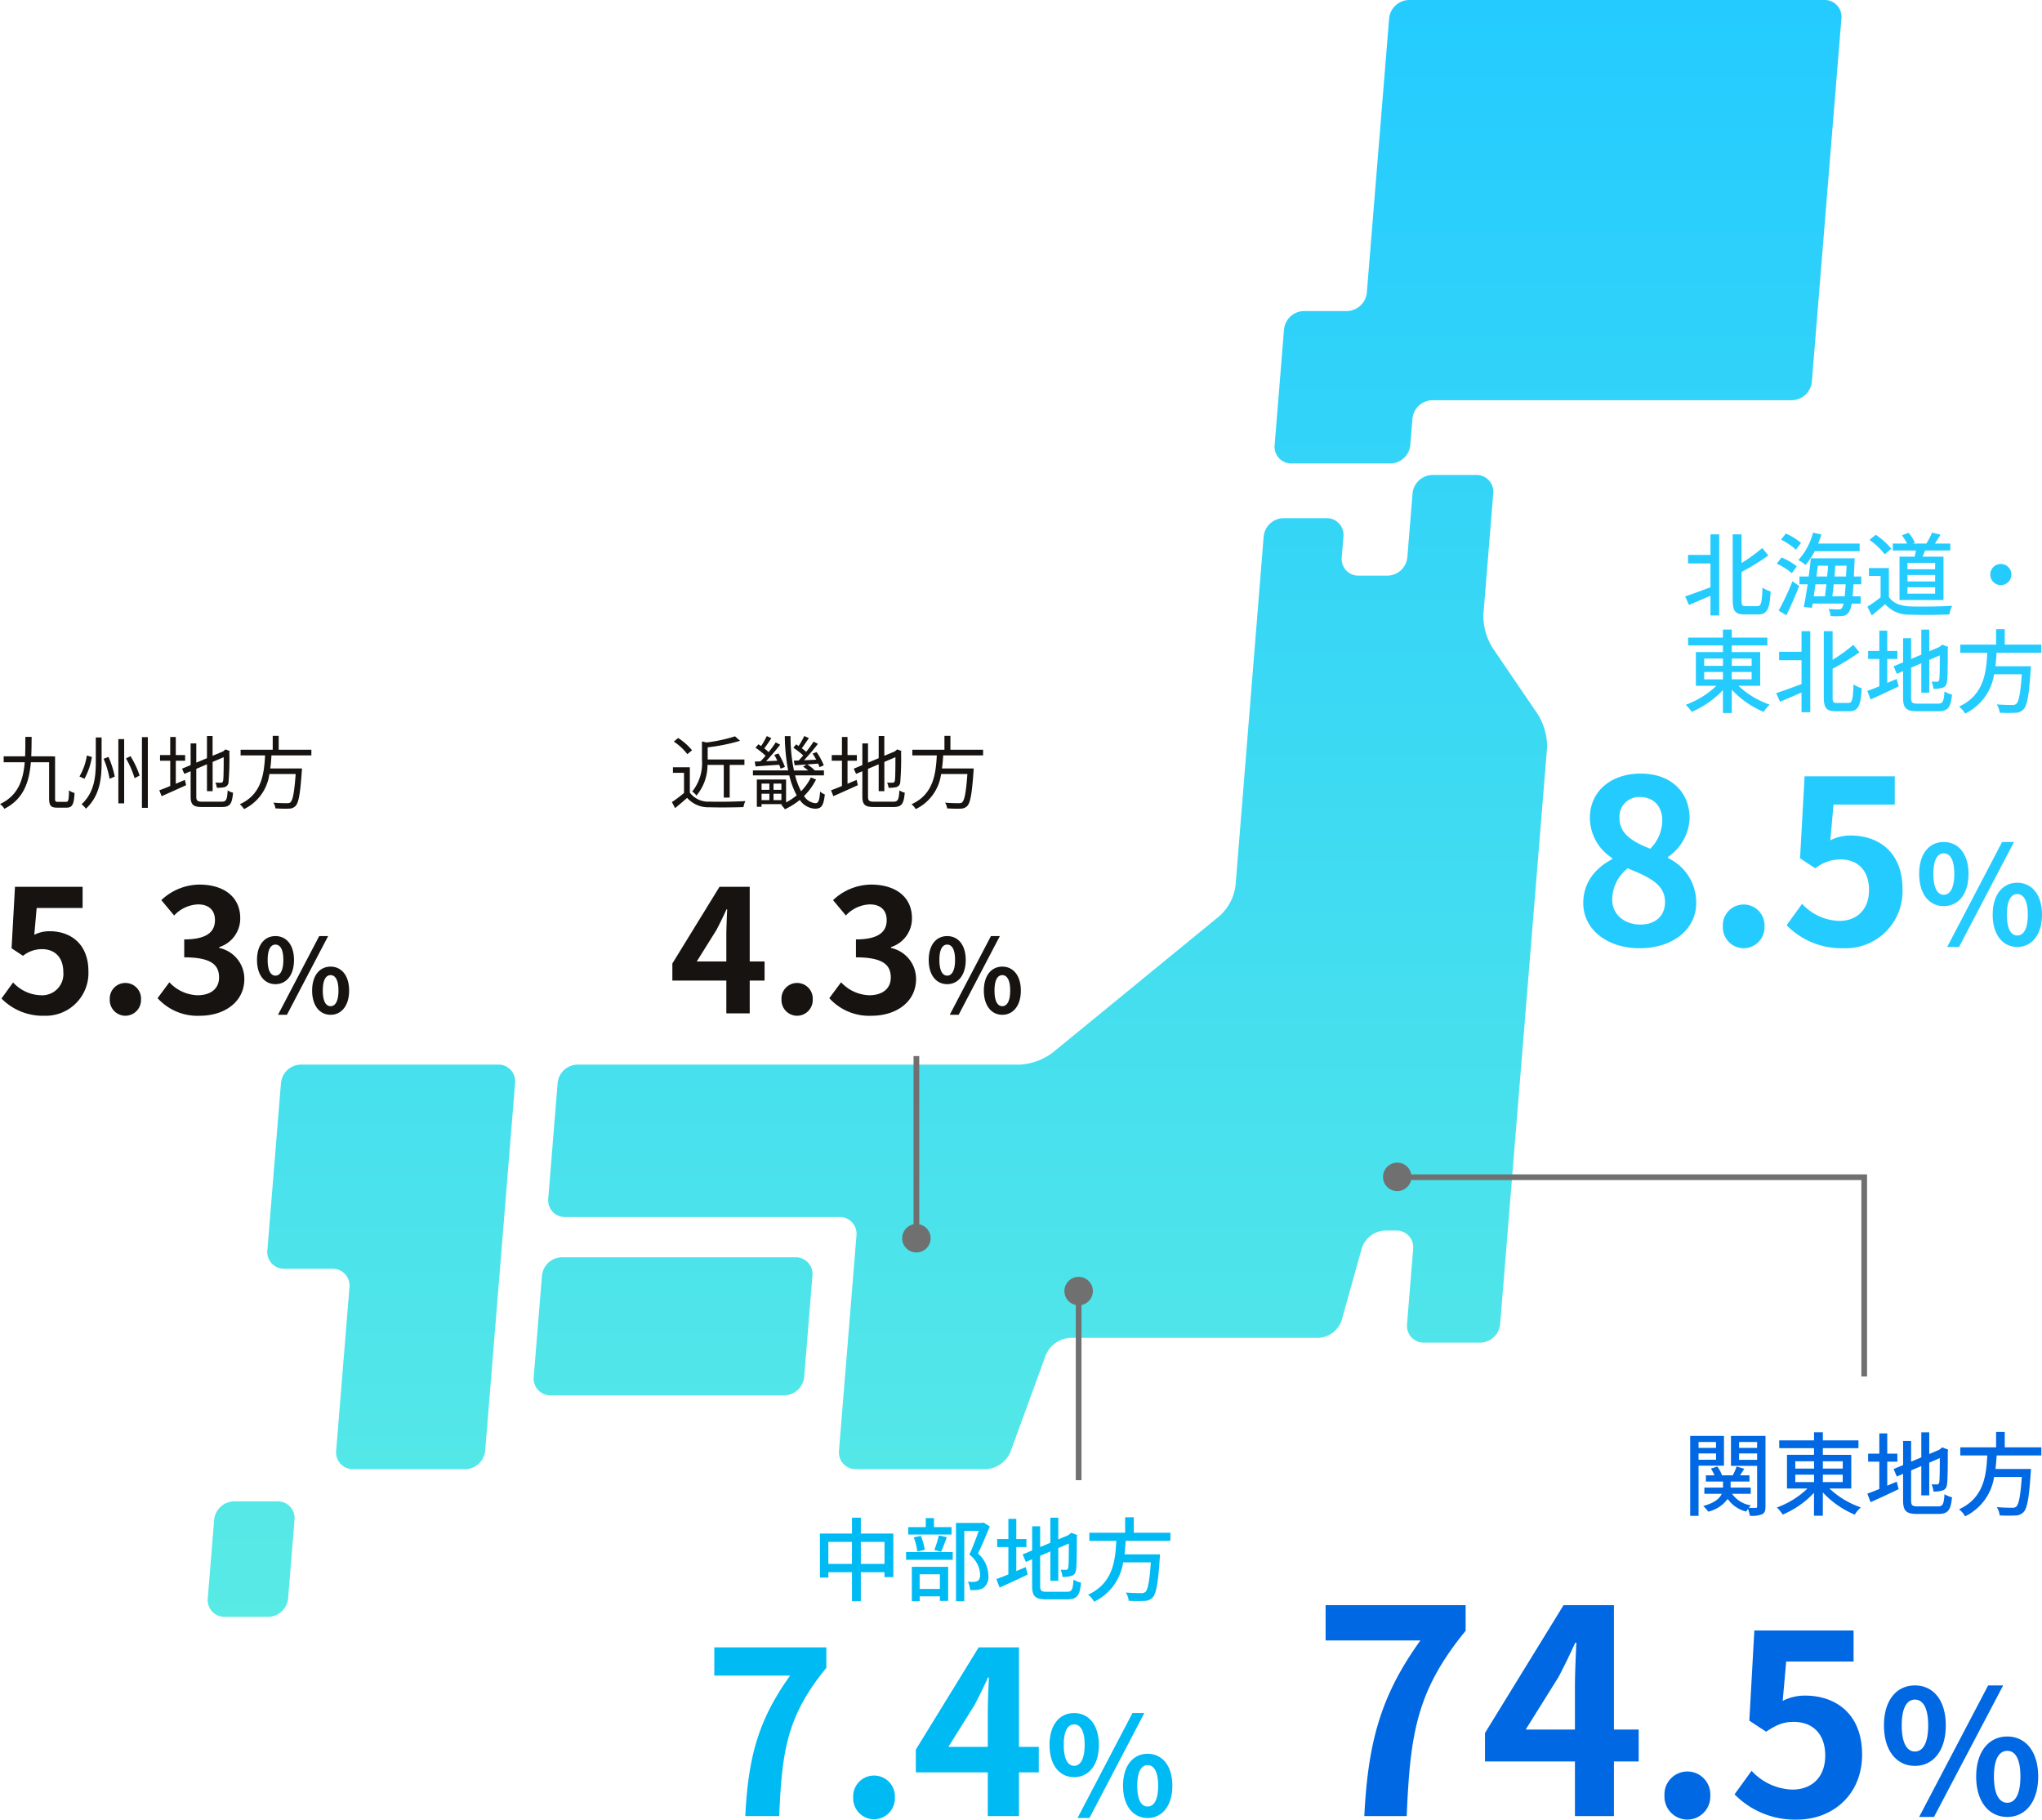 <svg xmlns="http://www.w3.org/2000/svg" xmlns:xlink="http://www.w3.org/1999/xlink" width="358.714" height="319.615" viewBox="0 0 358.714 319.615">
  <defs>
    <linearGradient id="linear-gradient" x1="0.5" x2="0.5" y2="1" gradientUnits="objectBoundingBox">
      <stop offset="0" stop-color="#24cbff"/>
      <stop offset="1" stop-color="#58eae5"/>
    </linearGradient>
  </defs>
  <g id="グループ_986" data-name="グループ 986" transform="translate(-90.518 -379.001)">
    <path id="パス_4424" data-name="パス 4424" d="M4011.7-9254.354a2.939,2.939,0,0,1-2.962-3.229l1.125-13.829a3.573,3.573,0,0,1,3.487-3.225h7.667a2.936,2.936,0,0,1,2.963,3.225l-1.125,13.829a3.578,3.578,0,0,1-3.488,3.229Zm22.559-25.938a2.938,2.938,0,0,1-2.964-3.229l2.338-28.739a2.94,2.94,0,0,0-2.963-3.232h-8.5a2.935,2.935,0,0,1-2.963-3.224l2.394-29.412a3.574,3.574,0,0,1,3.489-3.228h34.674a2.937,2.937,0,0,1,2.964,3.228l-5.257,64.607a3.577,3.577,0,0,1-3.49,3.229Zm88.325,0a2.933,2.933,0,0,1-2.972-2.982c0-.08,0-.16.012-.244l3.075-37.834c.007-.083.01-.163.011-.25a2.93,2.93,0,0,0-2.972-2.979h-48.226a2.932,2.932,0,0,1-2.974-2.98c0-.084,0-.166.011-.248l1.653-20.316a3.575,3.575,0,0,1,3.488-3.229h77.67a10.555,10.555,0,0,0,5.725-2.046l29.438-24.1a8.726,8.726,0,0,0,2.761-5.274l4.943-61.338a3.569,3.569,0,0,1,3.483-3.228h7.57a2.932,2.932,0,0,1,2.972,2.981c0,.082,0,.163-.01.246l-.3,3.649c-.007.082-.01.161-.011.244a2.93,2.93,0,0,0,2.973,2.979h5.076a3.574,3.574,0,0,0,3.488-3.223l.914-11.228a3.574,3.574,0,0,1,3.487-3.229h7.727a2.931,2.931,0,0,1,2.973,2.979q0,.129-.012.249l-1.721,21.158c-.014.168-.019.342-.018.519a10.926,10.926,0,0,0,1.574,5.389l8.049,11.824a10.935,10.935,0,0,1,1.577,5.385c0,.177,0,.354-.018.521l-8.233,101.15a3.573,3.573,0,0,1-3.486,3.229h-9.908a2.934,2.934,0,0,1-2.971-2.983c0-.079,0-.163.009-.246l1.079-13.238c.007-.085.01-.164.01-.247a2.932,2.932,0,0,0-2.977-2.979h-1.959a4.517,4.517,0,0,0-4.1,3.113l-3.525,12.618a4.521,4.521,0,0,1-4.1,3.12h-43.554a4.967,4.967,0,0,0-4.333,3.041l-6.2,16.984a4.964,4.964,0,0,1-4.333,3.044Zm-53.62-12.968a2.94,2.94,0,0,1-2.965-3.227l1.449-17.792a3.572,3.572,0,0,1,3.489-3.229h41.058a2.936,2.936,0,0,1,2.964,3.229l-1.448,17.792a3.575,3.575,0,0,1-3.489,3.227Zm130.15-163.687a2.933,2.933,0,0,1-2.961-3.225l1.651-20.321a3.578,3.578,0,0,1,3.49-3.225h7.569a3.577,3.577,0,0,0,3.487-3.229l3.919-48.179a3.575,3.575,0,0,1,3.487-3.227h73a2.939,2.939,0,0,1,2.963,3.227l-5.194,63.839a3.577,3.577,0,0,1-3.489,3.229h-63.181a3.572,3.572,0,0,0-3.488,3.229l-.381,4.657a3.571,3.571,0,0,1-3.486,3.225Z" transform="translate(-3881.724 9917.355)" fill="url(#linear-gradient)"/>
    <path id="パス_4476" data-name="パス 4476" d="M-26.032-11.712v1.04H-29.1v-1.04ZM-29.1-8.592V-9.7h3.072v1.1Zm4.464,1.04v-5.232h-5.936V1.264H-29.1V-7.552Zm2.656-1.024V-9.7h3.168v1.12Zm3.168-3.136v1.04h-3.168v-1.04Zm1.472-1.072h-6.064V-7.52h4.592v7.1c0,.208-.064.288-.256.288-.176,0-.688,0-1.216-.016A3.49,3.49,0,0,1-19.9-.576a4.959,4.959,0,0,1-3.312-2.032h3.28V-3.7h-3.536V-4.768h3.312V-5.856h-1.664c.24-.352.512-.752.752-1.152l-1.344-.4a12.651,12.651,0,0,1-.672,1.552h-1.9a5.532,5.532,0,0,0-.816-1.536l-1.136.352a6,6,0,0,1,.624,1.184h-1.5v1.088H-24.8V-3.7h-3.28v1.088h3.056c-.352.784-1.216,1.6-3.264,2.144a5.026,5.026,0,0,1,.88.992,5.854,5.854,0,0,0,3.424-2.24A5.605,5.605,0,0,0-20.72.512a4.575,4.575,0,0,1,.3-.48,7.023,7.023,0,0,1,.336,1.216A4.908,4.908,0,0,0-17.952.992c.48-.24.608-.656.608-1.408Zm5.232,6.816h3.3v1.3h-3.3Zm0-2.352h3.3v1.28h-3.3Zm8.336,0v1.28H-7.264V-8.32Zm0,3.648H-7.264v-1.3h3.488Zm1.5,1.136v-5.92H-7.264v-1.168h6.256V-12H-7.264v-1.424H-8.816V-12h-6.112v1.376h6.112v1.168h-4.752v5.92h3.6A15.223,15.223,0,0,1-15.344-.208,6.975,6.975,0,0,1-14.32,1.04a16.189,16.189,0,0,0,5.5-3.824V1.248h1.552v-4.1a16.342,16.342,0,0,0,5.6,3.9A6.243,6.243,0,0,1-.592-.224,15.131,15.131,0,0,1-6.1-3.536Zm6.32-4.72H5.824V-9.664H4.048v-3.552H2.656v3.552H.688v1.408H2.656v4.8c-.8.336-1.536.624-2.112.816l.576,1.5c1.424-.64,3.248-1.472,4.928-2.288L5.712-4.736c-.544.224-1.12.464-1.664.7ZM9.44-.4c-1.024,0-1.2-.176-1.2-1.072V-6.72l1.792-.768v5.152h1.392V-8.08l1.856-.8c0,2.432-.032,3.92-.1,4.24s-.208.384-.416.384c-.16,0-.592,0-.928-.016a4.6,4.6,0,0,1,.336,1.264,4.93,4.93,0,0,0,1.536-.176c.5-.128.768-.48.848-1.152.1-.624.128-2.8.128-5.776l.064-.256-1.04-.4-.256.208-.288.224L11.424-9.6v-3.808H10.032v4.4L8.24-8.256V-11.9H6.832v4.24l-1.664.7.56,1.312,1.1-.464v4.624c0,1.92.56,2.416,2.528,2.416h3.664c1.744,0,2.192-.72,2.4-2.928a4.3,4.3,0,0,1-1.312-.544C13.984-.8,13.824-.4,12.944-.4ZM31.12-9.344v-1.424H24.688v-2.72h-1.52v2.72H16.88v1.424h4.736c-.176,3.552-.608,7.456-4.96,9.456a4.347,4.347,0,0,1,1.072,1.232,9.191,9.191,0,0,0,5.088-6.912H27.68c-.224,3.328-.528,4.832-.96,5.2a1.049,1.049,0,0,1-.768.208c-.448,0-1.568-.016-2.672-.112a3.077,3.077,0,0,1,.512,1.456,25.711,25.711,0,0,0,2.7.016A1.988,1.988,0,0,0,28,.592c.624-.656.96-2.432,1.248-6.88.032-.224.048-.688.048-.688h-6.24c.1-.784.16-1.584.208-2.368Z" transform="translate(418 644)" fill="#0068e2"/>
    <path id="パス_4479" data-name="パス 4479" d="M-23.264-5.3V-9.168h4.16V-5.3Zm-5.7,0V-9.168h4.144V-5.3Zm5.7-5.328v-2.784h-1.552v2.784h-5.632V-2.9h1.488V-3.84h4.144V1.248h1.552V-3.84h4.16v.864h1.552v-7.648ZM-7.328-11.76h-3.088v-1.584h-1.44v1.584h-3.072v1.3h7.6Zm-1.84,4.32c.32-.656.672-1.648,1.024-2.544l-1.408-.32a19.054,19.054,0,0,1-.8,2.56Zm-2.864-.336a9.872,9.872,0,0,0-.7-2.448l-1.232.272a10.433,10.433,0,0,1,.624,2.48Zm2.656,4.3V-.9h-3.552V-3.472ZM-14.3,1.264h1.376V.4h3.552v.8H-7.92V-4.784H-14.3Zm-1.008-7.28H-7.12v-1.36h-8.192Zm13.6-6.544-.24.064H-6.544V1.264h1.456V-11.1h2.544c-.448,1.248-1.072,2.928-1.648,4.176A4.68,4.68,0,0,1-2.3-3.5c0,.576-.112.992-.432,1.184a1.308,1.308,0,0,1-.64.176,8.869,8.869,0,0,1-1.088-.032A3.559,3.559,0,0,1-4.064-.7,11.483,11.483,0,0,0-2.752-.736,2.523,2.523,0,0,0-1.68-1.12,2.476,2.476,0,0,0-.864-3.328,5.138,5.138,0,0,0-2.688-7.12C-2-8.512-1.232-10.352-.608-11.872Zm5.76,4.3H5.824V-9.664H4.048v-3.552H2.656v3.552H.688v1.408H2.656v4.8c-.8.336-1.536.624-2.112.816l.576,1.5c1.424-.64,3.248-1.472,4.928-2.288L5.712-4.736c-.544.224-1.12.464-1.664.7ZM9.44-.4c-1.024,0-1.2-.176-1.2-1.072V-6.72l1.792-.768v5.152h1.392V-8.08l1.856-.8c0,2.432-.032,3.92-.1,4.24s-.208.384-.416.384c-.16,0-.592,0-.928-.016a4.6,4.6,0,0,1,.336,1.264,4.93,4.93,0,0,0,1.536-.176c.5-.128.768-.48.848-1.152.1-.624.128-2.8.128-5.776l.064-.256-1.04-.4-.256.208-.288.224L11.424-9.6v-3.808H10.032v4.4L8.24-8.256V-11.9H6.832v4.24l-1.664.7.56,1.312,1.1-.464v4.624c0,1.92.56,2.416,2.528,2.416h3.664c1.744,0,2.192-.72,2.4-2.928a4.3,4.3,0,0,1-1.312-.544C13.984-.8,13.824-.4,12.944-.4ZM31.12-9.344v-1.424H24.688v-2.72h-1.52v2.72H16.88v1.424h4.736c-.176,3.552-.608,7.456-4.96,9.456a4.347,4.347,0,0,1,1.072,1.232,9.191,9.191,0,0,0,5.088-6.912H27.68c-.224,3.328-.528,4.832-.96,5.2a1.049,1.049,0,0,1-.768.208c-.448,0-1.568-.016-2.672-.112a3.077,3.077,0,0,1,.512,1.456,25.711,25.711,0,0,0,2.7.016A1.988,1.988,0,0,0,28,.592c.624-.656.96-2.432,1.248-6.88.032-.224.048-.688.048-.688h-6.24c.1-.784.16-1.584.208-2.368Z" transform="translate(265 659)" fill="#00baf4"/>
    <path id="パス_4475" data-name="パス 4475" d="M-27.008-9.52h-3.936v1.488h3.936V-3.84c-1.664.624-3.344,1.232-4.448,1.6l.672,1.5c1.088-.448,2.448-1.04,3.776-1.616V1.1h1.536v-14.24h-1.536ZM-20.8-.528c-.64,0-.752-.144-.752-1.008V-6.528a44.592,44.592,0,0,0,4.72-2.9l-1.088-1.312A27.824,27.824,0,0,1-21.552-8.1v-5.04H-23.1V-1.568c0,1.936.48,2.5,2.1,2.5h2.368c1.648,0,2.048-1.088,2.192-4.048a4.5,4.5,0,0,1-1.424-.688c-.112,2.592-.208,3.28-.9,3.28Zm20-9.648V-11.52H-8.08c.208-.528.4-1.056.56-1.6l-1.472-.32a11.413,11.413,0,0,1-2.576,4.816A8.8,8.8,0,0,1-10.3-7.76a12.918,12.918,0,0,0,1.6-2.416Zm-10.3-1.456a10.431,10.431,0,0,0-2.672-1.648l-.832,1.072A11.378,11.378,0,0,1-12-10.448ZM-11.84-7.52a10.7,10.7,0,0,0-2.688-1.552l-.832,1.088A11.026,11.026,0,0,1-12.72-6.32Zm-1.84,8.592c.752-1.52,1.6-3.44,2.256-5.136L-12.608-4.9A46.729,46.729,0,0,1-15.024.256ZM-5.6-2.256c.08-.624.16-1.344.24-2.112h2.1c-.048.848-.112,1.552-.176,2.112ZM-6.64-4.368c-.1.752-.176,1.488-.256,2.112H-8.864c.1-.672.208-1.376.3-2.112Zm.3-3.264c-.048.608-.112,1.248-.176,1.9H-8.384c.08-.64.16-1.28.24-1.9Zm1.1,1.9c.064-.64.128-1.3.176-1.9h1.968c-.032.688-.064,1.328-.1,1.9Zm4.72,1.36v-1.36h-1.3c.032-.752.08-1.6.112-2.544.016-.176.032-.656.032-.656H-9.376c-.1.976-.224,2.08-.384,3.2h-1.616v1.36h1.44c-.224,1.5-.464,2.928-.672,4l1.424.128.128-.736h5.424a2,2,0,0,1-.3.784.63.63,0,0,1-.576.24c-.32,0-.992-.016-1.76-.08A2.957,2.957,0,0,1-5.9,1.2a11.963,11.963,0,0,0,2.016,0A1.465,1.465,0,0,0-2.72.576,3.525,3.525,0,0,0-2.208-.976H-.624v-1.28H-2.048c.064-.592.112-1.28.16-2.112Zm12.976-2.64H7.6v-1.12h4.864Zm0,2.144H7.6V-6h4.864Zm0,2.144H7.6V-3.84h4.864Zm-6.256-6.5V-1.6h7.728V-9.216h-3.68c.144-.336.3-.7.448-1.088H15.12V-11.52h-2.7c.3-.448.656-1.008.992-1.568l-1.5-.352a13.706,13.706,0,0,1-.992,1.92H8.544l.352-.144a5.627,5.627,0,0,0-1.12-1.744l-1.152.448a7.656,7.656,0,0,1,.9,1.44h-2.5V-10.3H9.088c-.064.352-.144.736-.224,1.088Zm-1.44-1.392a12.564,12.564,0,0,0-2.736-2.448l-1.1.9A12.021,12.021,0,0,1,3.6-9.632ZM4.336-7.216H.832V-5.84H2.88v3.76A24.119,24.119,0,0,1,.56-.432L1.328,1.1C2.16.416,2.928-.224,3.68-.88A5.479,5.479,0,0,0,8.1.96c1.824.08,5.04.048,6.848-.032a6.778,6.778,0,0,1,.5-1.52c-2,.128-5.552.176-7.328.112C6.352-.544,5.04-1.056,4.336-2.16ZM24-7.936A1.857,1.857,0,0,0,22.144-6.08,1.857,1.857,0,0,0,24-4.224,1.857,1.857,0,0,0,25.856-6.08,1.857,1.857,0,0,0,24-7.936ZM-28.112,11.032h3.3v1.3h-3.3Zm0-2.352h3.3V9.96h-3.3Zm8.336,0V9.96h-3.488V8.68Zm0,3.648h-3.488v-1.3h3.488Zm1.5,1.136V7.544h-4.992V6.376h6.256V5h-6.256V3.576h-1.552V5h-6.112V6.376h6.112V7.544h-4.752v5.92h3.6a15.223,15.223,0,0,1-5.376,3.328A6.975,6.975,0,0,1-30.32,18.04a16.189,16.189,0,0,0,5.5-3.824v4.032h1.552v-4.1a16.342,16.342,0,0,0,5.6,3.9,6.243,6.243,0,0,1,1.072-1.28,15.131,15.131,0,0,1-5.5-3.312Zm7.264-5.984h-3.936V8.968h3.936V13.16c-1.664.624-3.344,1.232-4.448,1.6l.672,1.5c1.088-.448,2.448-1.04,3.776-1.616V18.1h1.536V3.864h-1.536ZM-4.8,16.472c-.64,0-.752-.144-.752-1.008V10.472a44.592,44.592,0,0,0,4.72-2.9L-1.92,6.264A27.824,27.824,0,0,1-5.552,8.9V3.864H-7.1V15.432c0,1.936.48,2.5,2.1,2.5H-2.64c1.648,0,2.048-1.088,2.192-4.048a4.5,4.5,0,0,1-1.424-.688c-.112,2.592-.208,3.28-.9,3.28ZM4.048,8.744H5.824V7.336H4.048V3.784H2.656V7.336H.688V8.744H2.656v4.8c-.8.336-1.536.624-2.112.816l.576,1.5c1.424-.64,3.248-1.472,4.928-2.288l-.336-1.312c-.544.224-1.12.464-1.664.7ZM9.44,16.6c-1.024,0-1.2-.176-1.2-1.072V10.28l1.792-.768v5.152h1.392V8.92l1.856-.8c0,2.432-.032,3.92-.1,4.24s-.208.384-.416.384c-.16,0-.592,0-.928-.016a4.6,4.6,0,0,1,.336,1.264,4.93,4.93,0,0,0,1.536-.176c.5-.128.768-.48.848-1.152.1-.624.128-2.8.128-5.776l.064-.256-1.04-.4-.256.208-.288.224L11.424,7.4V3.592H10.032v4.4L8.24,8.744V5.1H6.832v4.24l-1.664.7.56,1.312,1.1-.464v4.624c0,1.92.56,2.416,2.528,2.416h3.664c1.744,0,2.192-.72,2.4-2.928a4.3,4.3,0,0,1-1.312-.544c-.128,1.744-.288,2.144-1.168,2.144ZM31.12,7.656V6.232H24.688V3.512h-1.52v2.72H16.88V7.656h4.736c-.176,3.552-.608,7.456-4.96,9.456a4.347,4.347,0,0,1,1.072,1.232,9.191,9.191,0,0,0,5.088-6.912H27.68c-.224,3.328-.528,4.832-.96,5.2a1.049,1.049,0,0,1-.768.208c-.448,0-1.568-.016-2.672-.112a3.077,3.077,0,0,1,.512,1.456,25.711,25.711,0,0,0,2.7.016,1.988,1.988,0,0,0,1.5-.608c.624-.656.96-2.432,1.248-6.88.032-.224.048-.688.048-.688h-6.24c.1-.784.16-1.584.208-2.368Z" transform="translate(418 486)" fill="#24cbff"/>
    <path id="パス_4472" data-name="パス 4472" d="M-18.34-6.636V-.9H-17.3v-5.74h2.59V-7.6h-6.454V-9.73a32.324,32.324,0,0,0,5.684-1.148l-.882-.784a27.844,27.844,0,0,1-4.984,1.078l-.826-.182v3.234A7.932,7.932,0,0,1-23.884-1.96a2.416,2.416,0,0,1,.742.714A8.337,8.337,0,0,0-21.2-6.636Zm-5.572-2.576a10.653,10.653,0,0,0-2.436-2.156l-.77.63a9.659,9.659,0,0,1,2.38,2.212ZM-24.3-6.23h-2.968v.98h1.946v3.542a23.378,23.378,0,0,1-2.128,1.6l.56,1.05c.742-.6,1.442-1.2,2.114-1.792A4.989,4.989,0,0,0-20.818.8c1.54.056,4.41.028,5.936-.028a4.737,4.737,0,0,1,.336-1.064c-1.638.112-4.746.154-6.272.1A4.075,4.075,0,0,1-24.3-1.764Zm11.4-.994.154.854c1.176-.1,2.646-.2,4.144-.294.1.252.2.49.252.686l.756-.308A13.731,13.731,0,0,0-8.736-8.652l-.728.252c.182.308.364.658.532,1.022-.672.028-1.344.056-1.974.084.826-.868,1.75-1.974,2.478-2.9l-.784-.406A17.884,17.884,0,0,1-10.458-8.89a9.8,9.8,0,0,0-.77-.658c.406-.5.854-1.19,1.246-1.792l-.8-.364a15.2,15.2,0,0,1-.994,1.75c-.168-.112-.322-.21-.476-.308l-.518.6A12.934,12.934,0,0,1-10.99-8.246a12.7,12.7,0,0,1-.91.98ZM-9.6-.462v-1.12h1.386v1.12Zm-2.1-1.12h1.372v1.12H-11.7Zm1.372-1.778v1.092H-11.7V-3.36Zm2.114,1.092H-9.6V-3.36h1.386Zm5.18-2.17A9.237,9.237,0,0,1-4.76-2.016,13.514,13.514,0,0,1-5.81-4.8H-.742V-5.67H-2.38l.014-.014A6.245,6.245,0,0,0-3.682-6.72l1.918-.154c.1.238.182.448.238.63l.756-.322A11.346,11.346,0,0,0-2.03-8.89l-.714.252A9.969,9.969,0,0,1-2.1-7.56c-.742.042-1.47.07-2.142.1.826-.868,1.75-1.974,2.45-2.884l-.77-.392a18.855,18.855,0,0,1-1.3,1.792c-.21-.2-.49-.406-.77-.616.392-.532.84-1.2,1.246-1.792l-.812-.364a15.2,15.2,0,0,1-.994,1.75c-.154-.1-.294-.2-.434-.28l-.49.588A13.064,13.064,0,0,1-4.382-8.3c-.266.308-.546.616-.8.882l-.854.028.154.812c.616-.028,1.33-.084,2.072-.14l-.588.378c.28.2.6.434.882.672H-6.006a28.408,28.408,0,0,1-.6-6.034H-7.616A33.791,33.791,0,0,0-7.028-5.67h-6.188V-4.8h6.384a14.3,14.3,0,0,0,1.3,3.5A10.05,10.05,0,0,1-7.392-.056V-4.074H-12.53V.714h.826V.252h3.668l-.238.1a4.96,4.96,0,0,1,.672.8A12.648,12.648,0,0,0-4.984-.49a3.409,3.409,0,0,0,2.7,1.54C-1.176,1.05-.8.5-.588-1.456a2.678,2.678,0,0,1-.826-.5C-1.526-.392-1.722.084-2.226.084a2.629,2.629,0,0,1-2.016-1.26,10.926,10.926,0,0,0,2.114-2.9ZM3.4-7.378H5.04v-.994H3.4V-11.55h-.98v3.178H.63v.994H2.422V-2.94c-.728.308-1.4.574-1.918.756L.91-1.148c1.232-.546,2.814-1.246,4.3-1.932L5-4c-.546.21-1.078.448-1.6.672Zm4.69,7.2C7.182-.182,7-.364,7-1.106V-5.95l1.876-.8V-2.03H9.87V-7.168l1.946-.826c0,2.226-.028,3.78-.1,4.116-.07.308-.21.364-.42.364-.154,0-.6,0-.938-.014a3.023,3.023,0,0,1,.252.9,5.958,5.958,0,0,0,1.316-.1.948.948,0,0,0,.742-.924,49.718,49.718,0,0,0,.14-5.236l.056-.2-.728-.28-.2.154-.224.2-1.848.77v-3.472H8.876v3.892L7-7.042v-3.374H6.006v3.808l-1.512.63.406.91L6.006-5.53v4.41c0,1.5.476,1.876,2.058,1.876h3.43c1.47,0,1.792-.616,1.96-2.52a2.656,2.656,0,0,1-.938-.406c-.1,1.61-.238,1.988-1.05,1.988ZM27.216-8.316V-9.31h-5.74v-2.436h-1.05V-9.31H14.784v.994h4.3C18.914-5.1,18.508-1.47,14.644.266a3.539,3.539,0,0,1,.742.854,8,8,0,0,0,4.452-6.16h4.62c-.238,3.234-.5,4.606-.924,4.97-.14.14-.336.154-.658.154-.35,0-1.344,0-2.338-.1A2.38,2.38,0,0,1,20.9.994c.938.056,1.848.07,2.338.042A1.561,1.561,0,0,0,24.43.574c.546-.56.826-2.1,1.106-6.09.014-.168.028-.5.028-.5H19.992c.112-.77.168-1.54.21-2.3Z" transform="translate(236 520)" fill="#171310"/>
    <path id="パス_4471" data-name="パス 4471" d="M-17.29-.154c-.448,0-.518-.084-.518-.574V-8.134h-.42v-.014h-3.766c.056-1.106.056-2.254.07-3.416H-23.03c0,1.176,0,2.324-.042,3.416h-3.766v1.036h3.7c-.266,3.178-1.176,5.852-4.34,7.35a3.046,3.046,0,0,1,.77.826c3.374-1.708,4.354-4.676,4.648-8.176h3.206v6.37c0,1.274.336,1.61,1.414,1.61h1.652c1.036,0,1.3-.63,1.4-2.576a2.924,2.924,0,0,1-.966-.462c-.042,1.68-.112,2.016-.5,2.016Zm6.636-11.312v4.312c0,2.562-.238,5.334-2.492,7.42a4.464,4.464,0,0,1,.756.784c2.478-2.3,2.758-5.348,2.758-8.2v-4.312Zm3.962.294V.112H-5.67V-11.172Zm4.144-.35V.9h1.036V-11.522Zm-9.674,3.234a10.576,10.576,0,0,1-1.3,3.682l.882.392a11.975,11.975,0,0,0,1.3-3.822Zm2.94.574A15.527,15.527,0,0,1-8.232-4.2l.91-.392A16.55,16.55,0,0,0-8.428-8.05Zm3.934-.07A16.657,16.657,0,0,1-3.836-4.312l.882-.462a16.2,16.2,0,0,0-1.6-3.4Zm8.75.406H5.04v-.994H3.4V-11.55h-.98v3.178H.63v.994H2.422V-2.94c-.728.308-1.4.574-1.918.756L.91-1.148c1.232-.546,2.814-1.246,4.3-1.932L5-4c-.546.21-1.078.448-1.6.672Zm4.69,7.2C7.182-.182,7-.364,7-1.106V-5.95l1.876-.8V-2.03H9.87V-7.168l1.946-.826c0,2.226-.028,3.78-.1,4.116-.07.308-.21.364-.42.364-.154,0-.6,0-.938-.014a3.023,3.023,0,0,1,.252.9,5.958,5.958,0,0,0,1.316-.1.948.948,0,0,0,.742-.924,49.718,49.718,0,0,0,.14-5.236l.056-.2-.728-.28-.2.154-.224.2-1.848.77v-3.472H8.876v3.892L7-7.042v-3.374H6.006v3.808l-1.512.63.406.91L6.006-5.53v4.41c0,1.5.476,1.876,2.058,1.876h3.43c1.47,0,1.792-.616,1.96-2.52a2.656,2.656,0,0,1-.938-.406c-.1,1.61-.238,1.988-1.05,1.988ZM27.216-8.316V-9.31h-5.74v-2.436h-1.05V-9.31H14.784v.994h4.3C18.914-5.1,18.508-1.47,14.644.266a3.539,3.539,0,0,1,.742.854,8,8,0,0,0,4.452-6.16h4.62c-.238,3.234-.5,4.606-.924,4.97-.14.14-.336.154-.658.154-.35,0-1.344,0-2.338-.1A2.38,2.38,0,0,1,20.9.994c.938.056,1.848.07,2.338.042A1.561,1.561,0,0,0,24.43.574c.546-.56.826-2.1,1.106-6.09.014-.168.028-.5.028-.5H19.992c.112-.77.168-1.54.21-2.3Z" transform="translate(118 520)" fill="#171310"/>
    <path id="パス_4477" data-name="パス 4477" d="M-119.816,0h7.45c.6-14.5,1.75-22.05,10.35-32.55v-4.5h-24.6v6.2h16.65C-117.016-21.05-119.166-12.85-119.816,0Zm28.35-15.2,5.75-9.2c1.05-2,2.05-4.05,2.95-6.05h.2c-.1,2.2-.25,5.55-.25,7.7v7.55ZM-82.816,0h6.85V-9.6h4.35v-5.6h-4.35V-37.05h-8.85l-13.8,22.45v5h15.8Zm19.728.616A4.052,4.052,0,0,0-59.04-3.608a4.027,4.027,0,0,0-4.048-4.224,4.018,4.018,0,0,0-4,4.224A4.044,4.044,0,0,0-63.088.616Zm19.316,0c6.028,0,11.4-4.18,11.4-11.44,0-7.084-4.576-10.34-10.032-10.34a8.552,8.552,0,0,0-3.916.924l.616-6.908h11.836V-32.6H-51.3l-.88,15.84,2.948,1.936c1.892-1.232,2.948-1.716,4.884-1.716,3.3,0,5.5,2.112,5.5,5.9,0,3.828-2.376,5.984-5.764,5.984a10.121,10.121,0,0,1-7.172-3.3l-2.992,4.136A14.84,14.84,0,0,0-43.772.616ZM-23.1-8.82c3.21,0,5.43-2.64,5.43-7.11s-2.22-7.02-5.43-7.02c-3.18,0-5.43,2.55-5.43,7.02S-26.28-8.82-23.1-8.82Zm0-2.52c-1.29,0-2.31-1.32-2.31-4.59s1.02-4.53,2.31-4.53c1.32,0,2.34,1.26,2.34,4.53S-21.78-11.34-23.1-11.34ZM-6.87.15c3.18,0,5.43-2.64,5.43-7.08,0-4.47-2.25-7.05-5.43-7.05s-5.46,2.58-5.46,7.05C-12.33-2.49-10.05.15-6.87.15Zm0-2.49c-1.32,0-2.34-1.35-2.34-4.59,0-3.3,1.02-4.53,2.34-4.53s2.31,1.23,2.31,4.53C-4.56-3.69-5.55-2.34-6.87-2.34ZM-22.35.15h2.61l12.15-23.1h-2.64Z" transform="translate(450 698)" fill="#0068e2"/>
    <path id="パス_4478" data-name="パス 4478" d="M7.44,0H13.4c.48-11.6,1.4-17.64,8.28-26.04v-3.6H2v4.96H15.32C9.68-16.84,7.96-10.28,7.44,0Zm22.6.56a3.684,3.684,0,0,0,3.68-3.84,3.661,3.661,0,0,0-3.68-3.84A3.652,3.652,0,0,0,26.4-3.28,3.676,3.676,0,0,0,30.04.56ZM43.12-12.16l4.6-7.36c.84-1.6,1.64-3.24,2.36-4.84h.16c-.08,1.76-.2,4.44-.2,6.16v6.04ZM50.04,0h5.48V-7.68H59v-4.48H55.52V-29.64H48.44L37.4-11.68v4H50.04ZM65.208-6.84c2.544,0,4.344-2.088,4.344-5.664,0-3.552-1.8-5.592-4.344-5.592s-4.32,2.04-4.32,5.592C60.888-8.928,62.664-6.84,65.208-6.84Zm0-1.992c-1.032,0-1.824-1.056-1.824-3.672s.792-3.6,1.824-3.6,1.848.984,1.848,3.6S66.24-8.832,65.208-8.832Zm.6,9.168H67.9L77.544-18.1H75.456Zm12.312,0c2.52,0,4.344-2.112,4.344-5.664,0-3.576-1.824-5.616-4.344-5.616S73.8-8.9,73.8-5.328C73.8-1.776,75.6.336,78.12.336Zm0-2.016c-1.032,0-1.824-1.032-1.824-3.648s.792-3.624,1.824-3.624,1.848,1.008,1.848,3.624S79.152-1.68,78.12-1.68Z" transform="translate(214 698)" fill="#00baf4"/>
    <path id="パス_4473" data-name="パス 4473" d="M4.92-9.12l3.45-5.52c.63-1.2,1.23-2.43,1.77-3.63h.12c-.06,1.32-.15,3.33-.15,4.62v4.53ZM10.11,0h4.11V-5.76h2.61V-9.12H14.22V-22.23H8.91L.63-8.76v3h9.48ZM22.53.42a2.763,2.763,0,0,0,2.76-2.88,2.745,2.745,0,0,0-2.76-2.88A2.739,2.739,0,0,0,19.8-2.46,2.757,2.757,0,0,0,22.53.42Zm13.11,0c4.23,0,7.8-2.37,7.8-6.45a5.552,5.552,0,0,0-4.41-5.46v-.15a5.269,5.269,0,0,0,3.69-5.07c0-3.78-2.91-5.91-7.2-5.91a9.849,9.849,0,0,0-6.66,2.73l2.25,2.7a6.034,6.034,0,0,1,4.2-1.95c1.89,0,2.97,1.02,2.97,2.76,0,1.98-1.32,3.39-5.4,3.39v3.15C37.71-9.84,39-8.46,39-6.3c0,2.01-1.53,3.12-3.78,3.12a7.052,7.052,0,0,1-4.95-2.28L28.2-2.67A9.437,9.437,0,0,0,35.64.42ZM48.906-5.13c1.908,0,3.258-1.566,3.258-4.248,0-2.664-1.35-4.194-3.258-4.194s-3.24,1.53-3.24,4.194C45.666-6.7,47-5.13,48.906-5.13Zm0-1.494c-.774,0-1.368-.792-1.368-2.754s.594-2.7,1.368-2.7,1.386.738,1.386,2.7S49.68-6.624,48.906-6.624Zm.45,6.876h1.566l7.236-13.824H56.592Zm9.234,0c1.89,0,3.258-1.584,3.258-4.248,0-2.682-1.368-4.212-3.258-4.212S55.35-6.678,55.35-4C55.35-1.332,56.7.252,58.59.252Zm0-1.512c-.774,0-1.368-.774-1.368-2.736s.594-2.718,1.368-2.718S59.976-5.958,59.976-4,59.364-1.26,58.59-1.26Z" transform="translate(208 557)" fill="#171310"/>
    <path id="パス_4474" data-name="パス 4474" d="M-71.472.56c6,0,9.96-3.44,9.96-7.92a8.609,8.609,0,0,0-4.96-7.92v-.2a8.622,8.622,0,0,0,3.8-6.76c0-4.72-3.36-7.88-8.6-7.88-5.12,0-8.92,3.04-8.92,7.8a8.433,8.433,0,0,0,3.92,7.04v.2c-2.76,1.44-5.08,3.92-5.08,7.72C-81.352-2.72-77.112.56-71.472.56Zm1.88-17.48c-3.12-1.24-5.4-2.6-5.4-5.4a3.442,3.442,0,0,1,3.6-3.68c2.48,0,3.92,1.72,3.92,4.12A7.089,7.089,0,0,1-69.592-16.92ZM-71.312-3.6c-2.76,0-4.96-1.72-4.96-4.4a7.117,7.117,0,0,1,2.72-5.48c3.84,1.56,6.56,2.84,6.56,5.92C-66.992-5-68.792-3.6-71.312-3.6ZM-53.192.56a3.684,3.684,0,0,0,3.68-3.84,3.661,3.661,0,0,0-3.68-3.84,3.652,3.652,0,0,0-3.64,3.84A3.676,3.676,0,0,0-53.192.56Zm17.56,0a10,10,0,0,0,10.36-10.4c0-6.44-4.16-9.4-9.12-9.4a7.775,7.775,0,0,0-3.56.84l.56-6.28h10.76v-4.96h-15.84l-.8,14.4,2.68,1.76a7.082,7.082,0,0,1,4.44-1.56c3,0,5,1.92,5,5.36,0,3.48-2.16,5.44-5.24,5.44a9.2,9.2,0,0,1-6.52-3l-2.72,3.76A13.491,13.491,0,0,0-35.632.56Zm17.608-7.4c2.544,0,4.344-2.088,4.344-5.664,0-3.552-1.8-5.592-4.344-5.592s-4.32,2.04-4.32,5.592C-22.344-8.928-20.568-6.84-18.024-6.84Zm0-1.992c-1.032,0-1.824-1.056-1.824-3.672s.792-3.6,1.824-3.6,1.848.984,1.848,3.6S-16.992-8.832-18.024-8.832Zm.6,9.168h2.088L-5.688-18.1H-7.776Zm12.312,0c2.52,0,4.344-2.112,4.344-5.664,0-3.576-1.824-5.616-4.344-5.616s-4.32,2.04-4.32,5.616C-9.432-1.776-7.632.336-5.112.336Zm0-2.016c-1.032,0-1.824-1.032-1.824-3.648s.792-3.624,1.824-3.624,1.848,1.008,1.848,3.624S-4.08-1.68-5.112-1.68Z" transform="translate(450 545)" fill="#24cbff"/>
    <path id="パス_4470" data-name="パス 4470" d="M8.28.42a7.5,7.5,0,0,0,7.77-7.8c0-4.83-3.12-7.05-6.84-7.05a5.831,5.831,0,0,0-2.67.63l.42-4.71h8.07v-3.72H3.15l-.6,10.8,2.01,1.32a5.312,5.312,0,0,1,3.33-1.17c2.25,0,3.75,1.44,3.75,4.02A3.728,3.728,0,0,1,7.71-3.18,6.9,6.9,0,0,1,2.82-5.43L.78-2.61A10.118,10.118,0,0,0,8.28.42Zm14.25,0a2.763,2.763,0,0,0,2.76-2.88,2.745,2.745,0,0,0-2.76-2.88A2.739,2.739,0,0,0,19.8-2.46,2.757,2.757,0,0,0,22.53.42Zm13.11,0c4.23,0,7.8-2.37,7.8-6.45a5.552,5.552,0,0,0-4.41-5.46v-.15a5.269,5.269,0,0,0,3.69-5.07c0-3.78-2.91-5.91-7.2-5.91a9.849,9.849,0,0,0-6.66,2.73l2.25,2.7a6.034,6.034,0,0,1,4.2-1.95c1.89,0,2.97,1.02,2.97,2.76,0,1.98-1.32,3.39-5.4,3.39v3.15C37.71-9.84,39-8.46,39-6.3c0,2.01-1.53,3.12-3.78,3.12a7.052,7.052,0,0,1-4.95-2.28L28.2-2.67A9.437,9.437,0,0,0,35.64.42ZM48.906-5.13c1.908,0,3.258-1.566,3.258-4.248,0-2.664-1.35-4.194-3.258-4.194s-3.24,1.53-3.24,4.194C45.666-6.7,47-5.13,48.906-5.13Zm0-1.494c-.774,0-1.368-.792-1.368-2.754s.594-2.7,1.368-2.7,1.386.738,1.386,2.7S49.68-6.624,48.906-6.624Zm.45,6.876h1.566l7.236-13.824H56.592Zm9.234,0c1.89,0,3.258-1.584,3.258-4.248,0-2.682-1.368-4.212-3.258-4.212S55.35-6.678,55.35-4C55.35-1.332,56.7.252,58.59.252Zm0-1.512c-.774,0-1.368-.774-1.368-2.736s.594-2.718,1.368-2.718S59.976-5.958,59.976-4,59.364-1.26,58.59-1.26Z" transform="translate(90 557)" fill="#171310"/>
    <circle id="楕円形_68" data-name="楕円形 68" cx="2.5" cy="2.5" r="2.5" transform="translate(277.5 603.28)" fill="#707070"/>
    <circle id="楕円形_73" data-name="楕円形 73" cx="2.5" cy="2.5" r="2.5" transform="translate(249 594)" fill="#707070"/>
    <line id="線_21" data-name="線 21" y2="33" transform="translate(280 606)" fill="none" stroke="#707070" stroke-width="1"/>
    <line id="線_30" data-name="線 30" y2="32" transform="translate(251.5 564.5)" fill="none" stroke="#707070" stroke-width="1"/>
    <circle id="楕円形_67" data-name="楕円形 67" cx="2.5" cy="2.5" r="2.5" transform="translate(333.47 583.22)" fill="#707070"/>
    <path id="パス_4324" data-name="パス 4324" d="M449.53,7231.561v-35H367.916" transform="translate(-31.53 -6610.78)" fill="none" stroke="#707070" stroke-width="1"/>
  </g>
</svg>
